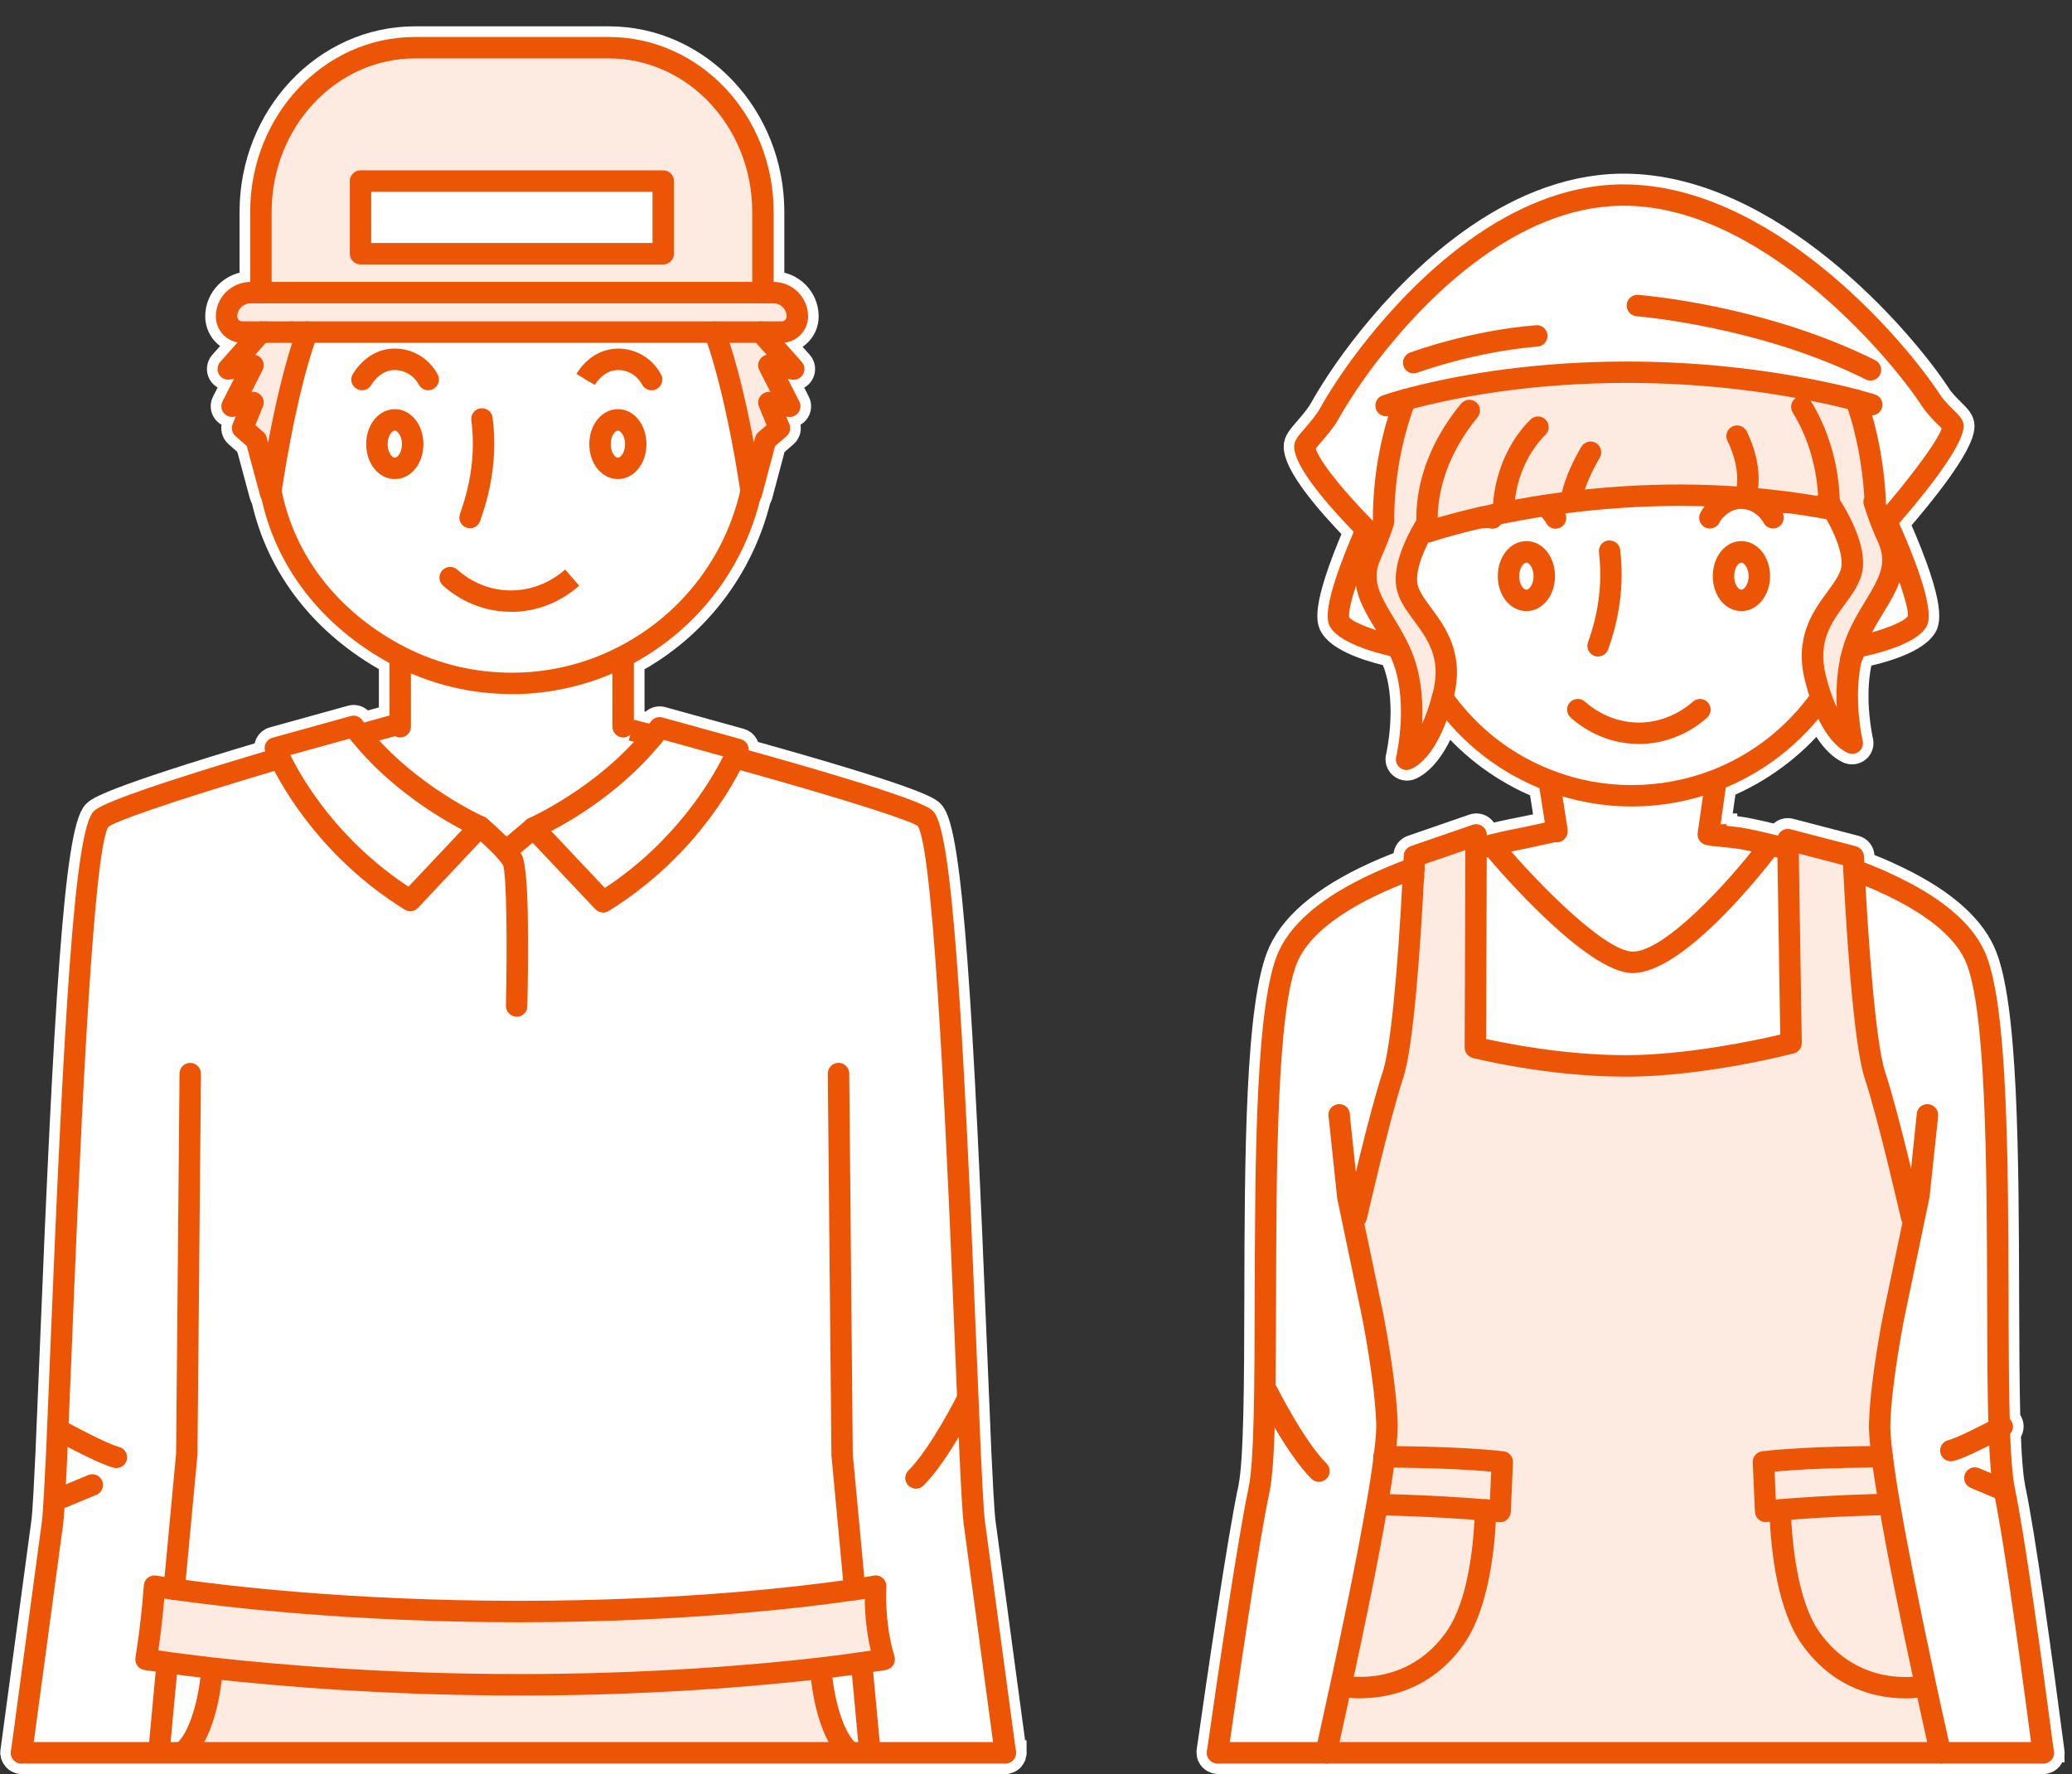 <?xml version="1.0" encoding="UTF-8"?>
<svg id="_レイヤー_1" xmlns="http://www.w3.org/2000/svg" version="1.1" viewBox="0 0 292 250">
  <rect x="0" y="0" width="292" height="250" fill="#333333" stroke="none"/>
  <!-- Generator: Adobe Illustrator 29.4.0, SVG Export Plug-In . SVG Version: 2.1.0 Build 152)  -->
  <defs>
    <style>
      .st0, .st1 {
        fill: #fff;
      }

      .st1 {
        stroke: #fff;
        stroke-miterlimit: 10;
        stroke-width: 3px;
      }

      .st2 {
        fill: #eb5505;
      }

      .st3 {
        fill: #fdeae0;
      }
    </style>
  </defs>
  <g>
    <path class="st1" d="M289.44,246.84v-.07c-1.75-13.35-4.12-30.62-5.5-37.09-.21-1.03-.5-3.21-.65-7.69.41-.45.52-1.11.23-1.69-.08-.15-.18-.27-.3-.38-.13-4.81-.15-10.77-.17-17.07-.05-19.58-.11-41.78-3.4-48.86-1.9-4.11-6.36-7.79-13.26-10.93-.06-.04-.13-.08-.21-.11-1.1-.5-2.25-.97-3.46-1.44l-.05-.91c-.04-.65-.49-1.21-1.13-1.38l-9.21-2.4c-.45-.12-.94-.02-1.31.27-.21.17-.36.39-.45.64-.29-.07-.6-.15-.87-.22-1.3-.32-2.46-.57-3.44-.77-.81-.16-1.96-.3-2.93-.4v-.23s-.41,0-.87.01l.74-5.2c5.06-2.13,9.53-5.42,13.05-9.67,1.87,3.87,3.88,4.73,4.27,4.87.16.06.32.08.49.08.37,0,.73-.14,1.02-.39.41-.37.58-.93.45-1.47-.01-.05-1.31-5.57-.23-10.87l.44-1h.03c1.63-.34,7.09-1.65,8.65-3.99.42-.63,1.65-2.55-3.73-14.73,3.17-3.65,9.12-10.88,9.12-13.73,0-.84-.55-1.39-1.47-2.31-.62-.61-1.39-1.38-1.87-2.14-5.44-8.28-23.97-29.6-44.59-29.6h-.44c-15.91.24-28.96,13.49-35.31,21.37-3.67,4.51-5.98,8.33-7.03,10.2-.53.94-1.4,1.95-2.1,2.76-.99,1.15-1.54,1.78-1.54,2.6,0,2.73,4.41,7.9,8.4,12.03-4.76,11.16-3.69,12.83-3.21,13.55,1.47,2.22,6.41,3.51,8.32,3.93.23.5.47.99.64,1.51,1.89,5.7.25,12.63.24,12.7-.13.53.04,1.1.45,1.47.28.26.65.4,1.02.4.16,0,.32-.03.48-.08.55-.19,3.11-1.34,5.17-6.92,3.53,4.19,7.99,7.44,13.06,9.52l.77,4.88c-.93.21-2.15.48-2.82.61-1.16.22-2.79.55-4.71,1.01-.21.05-.44.11-.65.16v-.05c0-.49-.24-.95-.63-1.23s-.9-.36-1.37-.2l-8.69,3c-.59.2-.99.75-1.02,1.38,0,0,0,.26-.03.69-.92.35-1.84.7-2.75,1.09-7.79,3.31-12.77,7.23-14.81,11.63-3.31,7.11-3.37,29.42-3.41,49.11-.03,11.7-.06,22.76-.87,26.57-1.5,7.05-4.32,26.25-5.86,37.07,0,.06,0,.12,0,.18v.03s0,.04,0,.06c0,.17.04.34.1.49,0,.03.03.06.04.09.07.14.15.27.26.38.03.04.07.07.11.1.1.09.21.16.33.22.07.04.15.06.22.08s.13.06.2.07c.07,0,.14.02.21.02h116.55c.06,0,.11-.04.17-.06.12-.03.23-.06.34-.11.06-.03.1-.07.16-.11.11-.08.21-.16.29-.26.04-.04.06-.09.09-.14.07-.11.14-.23.18-.36.02-.06.03-.12.04-.19.02-.09.05-.18.05-.27,0-.05-.02-.08-.03-.13l-.02.02Z"/>
    <path class="st1" d="M143.16,246.76l-2.13-15.8c-1.02-7.52-1.91-14.1-2.24-16.62-.17-1.37-.41-6.08-.57-9.5-.17-3.8-.36-8.47-.57-13.66-1.98-48.91-3.48-74.23-6.15-76.87-.52-.51-1.9-1.86-26.01-8.59.02-.28,0-.56-.13-.81-.19-.38-.53-.66-.94-.77l-11.05-3.06c-.6-.17-1.24.05-1.61.55-.08.11-.17.21-.25.32-.77-.2-1.5-.39-2.14-.55l-.04.13v-8.11c8.94-4.84,15.36-13.21,17.79-23.05.11-.14.19-.3.24-.48l1.87-7.03,1.61-1.4c.49-.43.65-1.12.4-1.71l-.44-1.06.23.04c.56.1,1.14-.13,1.48-.59.34-.46.39-1.07.13-1.58l-1.61-3.16.61.09c.64.08,1.25-.22,1.55-.78.3-.56.22-1.25-.2-1.72l-2.44-2.73c1.86-.2,3.32-1.76,3.32-3.68,0-2.67-2.17-4.83-4.84-4.85v-9.88c0-13.59-10.42-24.64-23.23-24.64h-27.33c-12.8,0-23.21,11.05-23.21,24.64v9.88c-2.67.03-4.84,2.19-4.84,4.85,0,1.83,1.33,3.35,3.07,3.65l-2.45,2.76c-.42.47-.5,1.16-.2,1.72s.93.87,1.55.77l.58-.09-1.61,3.16c-.26.51-.21,1.12.13,1.58.34.46.92.69,1.48.59l.25-.04-.43,1.07c-.24.6-.08,1.28.4,1.7l1.59,1.4,1.89,7.03c.05.19.14.35.25.5,2.15,9.68,8.49,17.82,17.97,23.02v7.42l-.31.08c-.96.26-2.07.57-3.24.9-.1-.13-.2-.25-.3-.38-.37-.49-1.01-.7-1.6-.54l-11.03,3.06c-.41.11-.76.4-.95.79-.17.35-.18.75-.06,1.12-22.33,6.65-23.72,8.01-24.19,8.46-2.67,2.64-4.17,27.96-6.15,76.87-.21,5.2-.4,9.87-.57,13.66-.16,3.41-.39,8.1-.57,9.5-.33,2.52-1.22,9.11-2.24,16.62l-2.13,15.8v.1s-.02.06-.02.1c0,.07.03.13.04.2,0,.1.03.2.06.29s.08.17.13.25.1.17.16.24.14.13.21.19c.08.06.15.12.24.16.09.05.19.07.28.1.06.02.12.06.19.06s.14,0,.2,0h138.64c.07,0,.13,0,.2,0,.07,0,.12-.05.19-.06.1-.03.19-.05.28-.1.09-.04.16-.1.24-.16s.15-.12.21-.19c.06-.07.11-.15.16-.24.05-.08.09-.16.13-.25.03-.1.05-.19.06-.29,0-.07.04-.13.04-.2,0-.04-.02-.07-.02-.1s0-.07,0-.1h0Z"/>
  </g>
  <g>
    <g>
      <g>
        <path class="st0" d="M269.79,171.55l-.41-.08s-3.23-14.21-5.17-20.02c-1.61-4.84-2.65-22.96-2.94-28.88,1.45.54,2.88,1.12,4.3,1.76v.02c5.67,2.56,10.72,5.96,12.72,10.28,4.3,9.25,2.85,47.79,3.47,66.59.12,3.95.35,7.03.72,8.77,1.39,6.52,3.77,23.95,5.48,36.97h-14.48c-.6-2.73-1.34-5.98-2.09-9.49-1.78-8.27-3.79-17.94-5.09-25.51-.45-2.52-.79-4.8-1.03-6.72-.27-2.11-.41-3.79-.35-4.84.19-6.02,2.01-15.12,2.01-15.12l2.86-13.74h0Z"/>
        <path class="st0" d="M199.22,51.1l-4.99-2.81c7.78-9.64,20.09-20.6,34.17-20.81,19.65-.29,38.19,20.46,43.75,28.92,1.06,1.66,3.1,3.16,3.1,3.62,0,2.56-7.8,11.67-9.37,13.45v.02c-.15.19-.25.29-.25.29l-.39.15c-.48-1.22-.85-2.3-1.14-3.23.06,0,.12,0,.15.02,0,0-.14-7.28-2.71-14.36-1.65-.45-4.16-1.05-7.39-1.65-6.12-1.14-14.75-2.28-24.87-2.28-12.91,0-22.94,1.84-28.65,3.21l-1.39-4.55h-.02Z"/>
        <path class="st3" d="M208.02,119.63l-.1,27.95s10.22,2.59,21.2,2.59,23.29-3.23,23.29-3.23l-.43-27.29-.02-1.36,9.21,2.4s.04.7.1,1.88c.29,5.92,1.34,24.04,2.94,28.88,1.94,5.81,5.17,20.02,5.17,20.02l.41.08-2.86,13.74s-1.82,9.1-2.01,15.12c-.06,1.05.08,2.73.35,4.84h-.02s-10.47,0-16.73.74l.31,6.97s.7-.1,2.03-.21v.02c.17,4.97.97,13.38,4.36,18.12,6.21,8.69,15.76,6.7,15.76,6.7l.41-.1c.75,3.5,1.49,6.76,2.09,9.49h-86.59c.6-2.73,1.32-5.96,2.07-9.45l.29.06s9.54,1.99,15.76-6.7c3.39-4.74,4.2-13.14,4.36-18.12v-.02c1.36.12,2.05.21,2.05.21l.31-6.97c-5.9-.7-15.56-.74-16.63-.74.27-2.11.41-3.79.35-4.84-.19-6.02-2.01-15.12-2.01-15.12l-2.86-13.71.58-.12s3.23-14.21,5.17-20.02c1.53-4.57,2.52-21.06,2.86-27.86.02,0,.02-.02.02-.02.02-.46.04-.89.06-1.26.06-1.06.08-1.68.08-1.68l8.69-3v1.99l-.02.02Z"/>
        <path class="st3" d="M271.38,237.48l-.41.1s-9.54,1.99-15.76-6.7c-3.39-4.74-4.18-13.14-4.36-18.12v-.02c2.63-.23,7.78-.6,15.23-.77h.19c1.3,7.57,3.31,17.25,5.09,25.51h.02Z"/>
        <path class="st0" d="M261.8,90.73l-1.01,2.3c.12-.62.29-1.24.48-1.86,2.03-6.19,7.38-9.6,4.76-15.35-.29-.66-.56-1.28-.81-1.88l.39-.15s.1-.1.25-.29c.81,1.8,5.46,12.31,4.24,14.15-1.34,2.01-7.7,3.35-7.7,3.35,0,0-.6-.27-.6-.27Z"/>
        <path class="st3" d="M266.04,75.82c2.61,5.75-2.73,9.16-4.76,15.35-.19.62-.37,1.24-.48,1.86-1.22,5.71.21,11.67.21,11.67,0,0-1.76-.6-3.48-4.26v-.02c-.31-.62-.6-1.34-.89-2.13v-.02c-.27-.79-.54-1.68-.79-2.69-2.03-8.05,3.91-11.05,5.03-14.98.87-3.08-1.9-7.86-3.12-9.78,0-2.17-.45-8.01-3.83-13.49l.21-2.61c3.23.6,5.75,1.2,7.39,1.65,2.57,7.08,2.71,14.36,2.71,14.36-.04-.02-.1-.02-.15-.02.29.93.66,2.01,1.14,3.23.25.6.52,1.22.81,1.88h0Z"/>
        <path class="st3" d="M266.29,211.97h-.19c-7.45.17-12.6.54-15.23.77-1.34.12-2.03.21-2.03.21l-.31-6.97c6.25-.74,16.73-.74,16.73-.74h.02c.23,1.92.58,4.2,1.03,6.72h-.02Z"/>
        <path class="st0" d="M210.37,72.86c.04-.08.1-.19.19-.33,2.09-.45,4.49-.89,7.14-1.3,9-1.36,20.98-2.19,34.07-.46,1.96.25,3.95.56,5.94.93.02,0,.04-.31.04-.87,1.22,1.92,3.99,6.7,3.12,9.78-1.12,3.93-7.07,6.93-5.03,14.98.25,1.01.52,1.9.79,2.69v.02c-3.72,5.25-8.92,9.35-15,11.67-3.62,1.37-7.55,2.15-11.67,2.15s-7.92-.74-11.48-2.09c-6.16-2.3-11.44-6.43-15.18-11.73.04-.14.08-.27.12-.43,2.01-8.05-3.93-11.03-5.05-14.96-.77-2.81,1.41-7.01,2.75-9.19.04.79.14,1.22.14,1.22,0,0,2.69-.91,7.36-1.99h.04l1.72-.08h-.01ZM247.94,81.18c0-1.9-1.14-3.43-2.54-3.43s-2.52,1.53-2.52,3.43,1.12,3.41,2.52,3.41,2.54-1.53,2.54-3.41ZM217.63,81.18c0-1.9-1.12-3.43-2.52-3.43s-2.52,1.53-2.52,3.43,1.12,3.41,2.52,3.41,2.52-1.53,2.52-3.41Z"/>
        <path class="st3" d="M211.92,71.18c-.02.19-.02.29-.02.29l.19-.43c-.06.04-.12.1-.17.14ZM257.75,70.83c0,.56-.02.87-.04.87-1.99-.37-3.99-.68-5.94-.93-13.09-1.72-25.07-.89-34.07.46-2.65.41-5.05.85-7.14,1.3-.68.14-1.32.27-1.92.41h-.04c-4.67,1.08-7.36,1.99-7.36,1.99,0,0-.1-.43-.14-1.22-1.34,2.19-3.52,6.39-2.75,9.19,1.12,3.93,7.07,6.91,5.05,14.96-.04.15-.08.29-.12.43-2.03,7.67-5.07,8.69-5.07,8.69,0,0,1.78-7.34-.27-13.53-.31-.93-.68-1.78-1.1-2.59-2.34-4.65-5.88-7.86-3.64-12.76.41-.89.74-1.7,1.03-2.48.31-.77.54-1.47.75-2.13-.04-2.48.15-9.7,3.06-17.17v-.02c.72-.19,1.57-.43,2.56-.66,5.71-1.37,15.74-3.21,28.65-3.21,10.12,0,18.76,1.14,24.87,2.28l-.21,2.61c3.39,5.48,3.83,11.32,3.83,13.49v.02Z"/>
        <path class="st0" d="M251.99,119.65l.43,27.29s-12.33,3.23-23.29,3.23-21.2-2.59-21.2-2.59l.1-27.95c.89-.23,1.72-.45,2.52-.64l.15.66s13.41,15.95,19.42,15.95c6.83,0,19.16-16.28,19.16-16.28l.08-.33c.83.19,1.7.43,2.61.66h.02,0Z"/>
        <path class="st0" d="M219.43,117.07l-1.06-6.74.12-.31c3.56,1.36,7.43,2.09,11.48,2.09s8.05-.77,11.67-2.15l.14.37-1.03,7.24.64.1h.02c.45.08,3.14.27,4.57.56.97.19,2.11.45,3.39.75l-.08.33s-12.33,16.28-19.16,16.28c-6,0-19.42-15.95-19.42-15.95l-.15-.66c1.88-.45,3.48-.77,4.63-.99,1.22-.25,4.14-.91,4.14-.91l.12-.02h-.02Z"/>
        <path class="st0" d="M245.4,77.76c1.39,0,2.54,1.53,2.54,3.43s-1.14,3.41-2.54,3.41-2.52-1.53-2.52-3.41,1.12-3.43,2.52-3.43Z"/>
        <path class="st0" d="M215.11,77.76c1.39,0,2.52,1.53,2.52,3.43s-1.12,3.41-2.52,3.41-2.52-1.53-2.52-3.41,1.12-3.43,2.52-3.43Z"/>
        <path class="st3" d="M211.72,205.98l-.31,6.97s-.7-.1-2.05-.21c-2.63-.23-7.78-.6-15.22-.77h-.08c.45-2.52.79-4.8,1.03-6.72,1.06,0,10.72.04,16.63.74h0Z"/>
        <path class="st3" d="M209.36,212.74v.02c-.15,4.97-.97,13.38-4.36,18.12-6.21,8.69-15.76,6.7-15.76,6.7l-.29-.06c1.8-8.29,3.81-17.98,5.11-25.55h.08c7.43.17,12.58.54,15.22.77h0Z"/>
        <path class="st0" d="M192.56,74.6c-2.44-2.48-8.67-9.1-8.67-11.69,0-.56,2.3-2.59,3.45-4.63,1.49-2.65,3.83-6.23,6.89-9.99l4.99,2.81,1.39,4.55c-.99.23-1.84.46-2.56.66v.02c-2.9,7.47-3.1,14.69-3.06,17.17-.21.66-.45,1.36-.75,2.13l-.72-.06-.97-.97h0Z"/>
        <path class="st0" d="M195.09,205.25c-.23,1.92-.58,4.2-1.03,6.72-1.3,7.57-3.31,17.27-5.11,25.55-.75,3.48-1.47,6.72-2.07,9.45h-15.31c1.86-13.03,4.45-30.45,5.85-36.97,2.17-10.12-1.03-64.17,4.18-75.36,2.15-4.65,7.84-8.25,14.03-10.88,1.2-.52,2.4-.99,3.62-1.43-.02.37-.04.79-.06,1.26,0,0,0,.02-.02.02-.35,6.79-1.34,23.29-2.86,27.86-1.94,5.81-5.17,20.02-5.17,20.02l-.58.12,2.86,13.71s1.82,9.1,2.01,15.12c.06,1.05-.08,2.73-.35,4.84v-.03Z"/>
        <path class="st0" d="M196.85,90.86l-.33.15s-6.37-1.36-7.7-3.37c-1.06-1.61,2.3-9.76,3.74-13.05l.97.97.72.06c-.29.77-.62,1.59-1.03,2.48-2.25,4.9,1.3,8.11,3.64,12.76h-.01Z"/>
      </g>
      <g>
        <path class="st2" d="M186.89,248.47c-.11,0-.22,0-.33-.04-.81-.18-1.33-.98-1.15-1.8l.27-1.21c.54-2.46,1.16-5.25,1.8-8.23,1.57-7.23,3.73-17.52,5.1-25.49.43-2.44.78-4.74,1.02-6.64.34-2.66.37-3.95.34-4.57-.19-5.86-1.97-14.82-1.99-14.9l-3.5-16.73-1.23-11.68c-.06-.83.57-1.55,1.4-1.61.89-.05,1.55.57,1.61,1.4l.04.56,1.16,10.86,3.48,16.6c.08.39,1.85,9.3,2.05,15.38.06,1.07-.06,2.74-.36,5.08-.24,1.98-.59,4.26-1.04,6.79-1.37,8.01-3.54,18.35-5.12,25.61-.64,2.98-1.26,5.78-1.8,8.24l-.27,1.21c-.16.71-.78,1.18-1.47,1.18h-.01Z"/>
        <path class="st2" d="M273.47,248.47c-.69,0-1.32-.48-1.47-1.18l-.62-2.78c-.46-2.06-.96-4.33-1.48-6.71-2.37-10.99-4.04-19.36-5.1-25.58-.45-2.57-.8-4.85-1.04-6.79-.3-2.34-.42-4.01-.36-5.1.19-6.04,1.96-14.95,2.04-15.33l3.51-16.76,1.17-11.27c.06-.83.72-1.45,1.61-1.4.83.06,1.46.78,1.4,1.61l-.04.56-1.17,10.97-3.53,16.89c-.02.08-1.8,9.04-1.98,14.86-.05.93.06,2.46.34,4.6.23,1.9.57,4.13,1.01,6.65,1.06,6.18,2.72,14.51,5.08,25.46.51,2.38,1.01,4.63,1.47,6.69l.62,2.79c.18.81-.34,1.62-1.15,1.8-.11.02-.22.04-.33.04l.02-.02Z"/>
        <path class="st2" d="M171.58,248.47c-.07,0-.14,0-.21-.02-.83-.12-1.4-.88-1.28-1.71,1.54-10.82,4.36-30.03,5.86-37.07.82-3.81.84-14.87.87-26.57.05-19.69.11-42,3.41-49.11,2.04-4.4,7.02-8.32,14.81-11.63,1.22-.53,2.44-1.01,3.69-1.46.78-.29,1.65.12,1.94.9.29.78-.12,1.65-.9,1.94-1.19.44-2.37.89-3.54,1.4-6.99,2.97-11.58,6.47-13.27,10.13-3.03,6.51-3.09,29.43-3.13,47.85-.03,12.38-.06,23.07-.94,27.19-1.49,6.96-4.29,26.09-5.83,36.87-.11.75-.75,1.3-1.49,1.3h.01Z"/>
        <path class="st2" d="M208.02,121.14c-.83,0-1.52-.68-1.52-1.51,0-.74.53-1.36,1.24-1.49.86-.22,1.67-.43,2.44-.62,1.91-.46,3.54-.79,4.71-1.01,1.18-.24,4.09-.9,4.09-.9l.66,2.94s-2.94.66-4.17.92c-1.15.22-2.73.54-4.58.98-.78.19-1.6.4-2.48.63-.13.03-.25.05-.38.05h-.01Z"/>
        <path class="st2" d="M287.95,248.47c-.75,0-1.39-.55-1.5-1.31-2.49-19.06-4.38-31.81-5.46-36.85-.37-1.76-.62-4.8-.75-9.04-.17-5.04-.18-11.53-.2-18.4-.05-18.32-.11-41.12-3.12-47.6-1.58-3.42-5.72-6.72-11.97-9.54-.07-.03-.14-.07-.2-.11-1.26-.56-2.57-1.1-4-1.63-.78-.29-1.18-1.16-.89-1.94.29-.78,1.16-1.18,1.94-.89,1.57.59,3.01,1.17,4.39,1.8.07.03.14.07.21.11,6.9,3.14,11.36,6.82,13.26,10.93,3.29,7.08,3.35,29.28,3.4,48.86.02,6.85.04,13.31.2,18.31.15,5.06.46,7.42.68,8.51,1.38,6.47,3.75,23.74,5.5,37.09.11.83-.48,1.59-1.3,1.69-.07,0-.13,0-.2,0h.01Z"/>
        <path class="st2" d="M251.97,121.16c-.12,0-.25-.02-.38-.05l-.75-.19c-.63-.16-1.24-.32-1.83-.46-1.27-.31-2.39-.56-3.34-.74-.91-.18-2.42-.33-3.42-.43-.49-.05-.87-.09-1.05-.11-.74-.1-1.32-.73-1.32-1.5,0-.83.67-1.51,1.5-1.51h.02c.09,0,.17,0,.26.02.13.02.46.05.89.09,1.06.1,2.67.26,3.73.48.98.2,2.14.45,3.44.77.6.14,1.23.3,1.89.47l.74.19c.81.21,1.29,1.03,1.09,1.84-.17.68-.79,1.14-1.46,1.14h0Z"/>
        <path class="st2" d="M241.41,119.18c-.78,0-1.45-.6-1.51-1.39-.06-.83.54-1.55,1.37-1.62.25-.02,2.06-.05,2.06-.05l.04,3.02s-1.57.02-1.85.04h-.11Z"/>
        <path class="st2" d="M287.97,248.47h-116.38c-.83,0-1.51-.68-1.51-1.51s.68-1.51,1.51-1.51h116.36c.83,0,1.52.68,1.52,1.51s-.67,1.51-1.5,1.51Z"/>
        <path class="st2" d="M219.4,118.68c-.68,0-1.28-.42-1.42-1.12,0-.02-.05-.24-.05-.26l-1.06-6.74c-.13-.82.43-1.6,1.26-1.73.83-.12,1.6.43,1.73,1.26l1.06,6.74c.13.81-.4,1.67-1.2,1.82-.1.02-.21.03-.31.03h0Z"/>
        <path class="st2" d="M240.74,119.09c-.07,0-.14,0-.21-.02-.83-.12-1.4-.88-1.28-1.71l1.03-7.24c.12-.83.87-1.42,1.71-1.28.83.12,1.4.88,1.28,1.71l-1.03,7.24c-.11.75-.75,1.3-1.49,1.3h0Z"/>
        <path class="st2" d="M269.39,172.98c-.69,0-1.31-.47-1.47-1.17-.03-.14-3.24-14.2-5.13-19.87-1.72-5.18-2.74-23.73-3.02-29.28l-.04-.77-6.23-1.62.42,26.67c0,.7-.45,1.31-1.13,1.48-.51.13-12.65,3.28-23.67,3.28s-21.14-2.53-21.57-2.64c-.67-.17-1.14-.77-1.14-1.47l.1-27.82-5.72,1.97c0,.2-.02.42-.03.67l-.06,1.24c-.04.83-.73,1.53-1.57,1.44-.83-.04-1.48-.74-1.44-1.57l.06-1.28c.06-1.04.07-1.64.07-1.65.02-.63.42-1.17,1.02-1.38l8.69-3c.47-.16.97-.08,1.37.2s.63.74.63,1.23l-.09,28.75c2.94.65,11.13,2.28,19.68,2.28s18.48-2.12,21.76-2.9l-.43-27.45c0-.47.21-.92.58-1.21s.86-.39,1.31-.27l9.21,2.4c.63.17,1.09.72,1.13,1.38l.1,1.89c.53,10.74,1.6,24.64,2.87,28.48,1.94,5.81,5.07,19.57,5.21,20.16.18.81-.32,1.62-1.14,1.81-.11.03-.22.04-.34.04v-.02Z"/>
        <path class="st2" d="M191.15,172.98c-.11,0-.22,0-.34-.04-.81-.18-1.32-.99-1.14-1.81.13-.58,3.27-14.35,5.21-20.16,1.02-3.06,2.07-13.32,2.79-27.46.04-.83.83-1.49,1.58-1.43.83.04,1.47.75,1.43,1.58-.44,8.59-1.41,23.68-2.94,28.26-1.89,5.67-5.09,19.73-5.13,19.87-.16.7-.78,1.17-1.47,1.17v.02Z"/>
        <path class="st2" d="M230.11,137.11c-6.52,0-19.15-14.8-20.57-16.49-.54-.64-.45-1.59.18-2.13.64-.53,1.59-.46,2.13.18,5.01,5.96,14.4,15.41,18.26,15.41,4.43,0,13.37-9.62,17.96-15.68.5-.66,1.44-.8,2.11-.29.66.5.79,1.45.29,2.11-1.31,1.73-13,16.88-20.37,16.88h0Z"/>
        <path class="st2" d="M199.18,125.11c-.83,0-1.51-.68-1.51-1.51,0-.42.17-.8.45-1.08.27-.28.65-.45,1.08-.45h0c.83,0,1.51.68,1.51,1.51s-.7,1.53-1.53,1.53Z"/>
        <path class="st2" d="M185.88,208.79c-.39,0-.77-.15-1.07-.44-3.52-3.52-7.38-11.2-7.54-11.52-.37-.75-.07-1.65.67-2.03.75-.37,1.65-.07,2.03.67.04.08,3.8,7.57,6.98,10.74.59.59.59,1.54,0,2.13-.29.29-.68.44-1.07.44h0Z"/>
        <path class="st2" d="M274.92,205.89c-.67,0-1.29-.46-1.46-1.14-.2-.81.29-1.63,1.09-1.83.95-.24,3.37-1.37,6.49-3.02.28-.16.45-.25.45-.25.74-.38,1.65-.08,2.03.67.38.74.08,1.65-.66,2.03l-.37.2c-2.45,1.3-5.66,2.92-7.2,3.3-.12.03-.25.05-.37.05h0Z"/>
        <path class="st2" d="M282.49,211.5c-.2,0-.42-.04-.6-.12l-4.16-1.74c-.77-.32-1.13-1.2-.81-1.97s1.2-1.13,1.97-.81l4.11,1.72c.57.21.98.77.98,1.41,0,.83-.67,1.51-1.5,1.51h.01Z"/>
        <path class="st2" d="M260.79,94.54c-.2,0-.41-.04-.6-.13-.76-.33-1.11-1.22-.78-1.99l1.12-2.55c.35-.75,1.25-1.08,2-.73.76.35,1.08,1.25.73,2l-1.09,2.49c-.25.57-.8.91-1.38.91Z"/>
        <path class="st2" d="M257.51,101.96c-.39,0-.77-.15-1.06-.44-.59-.59-.6-1.53,0-2.12l.02-.02c.59-.59,1.54-.59,2.13,0s.59,1.54,0,2.13c-.3.3-.69.45-1.08.45h-.01Z"/>
        <path class="st2" d="M225.21,92.51c-.17,0-.34-.03-.5-.09-.78-.28-1.2-1.14-.92-1.93.38-1.06.85-2.49,1.18-4.16.58-2.79.7-5.65.37-8.51-.1-.83.5-1.58,1.32-1.67.81-.08,1.58.5,1.67,1.32.37,3.18.23,6.37-.41,9.46-.37,1.85-.88,3.42-1.29,4.57-.22.62-.8,1-1.42,1h0Z"/>
        <path class="st2" d="M215.11,86.1c-2.26,0-4.03-2.16-4.03-4.92s1.77-4.94,4.03-4.94,4.03,2.17,4.03,4.94-1.77,4.92-4.03,4.92ZM215.11,79.27c-.4,0-1.01.76-1.01,1.92s.61,1.9,1.01,1.9,1.01-.76,1.01-1.9-.6-1.92-1.01-1.92Z"/>
        <path class="st2" d="M245.4,86.1c-2.26,0-4.02-2.16-4.02-4.92s1.77-4.94,4.02-4.94,4.05,2.17,4.05,4.94-1.82,4.92-4.05,4.92ZM245.4,79.27c-.4,0-1.01.76-1.01,1.92s.61,1.9,1.01,1.9,1.03-.76,1.03-1.9-.62-1.92-1.03-1.92Z"/>
        <path class="st2" d="M230.91,104.82c-4.72-.02-8.01-2.33-9.56-3.71-.62-.55-.68-1.51-.12-2.13.56-.62,1.51-.68,2.13-.12,1.23,1.09,3.84,2.93,7.56,2.95,4.11,0,6.88-2.24,7.63-2.93.62-.56,1.57-.52,2.13.09.56.61.52,1.57-.09,2.13-1.22,1.12-4.62,3.73-9.67,3.73h-.01Z"/>
        <path class="st2" d="M229.96,113.63c-4.16,0-8.2-.74-12.02-2.19-6.42-2.4-11.91-6.65-15.87-12.27-.48-.68-.32-1.62.37-2.1.68-.48,1.62-.32,2.1.37,3.61,5.13,8.62,9,14.47,11.19,6.98,2.66,14.94,2.66,22.09-.06,5.75-2.2,10.7-6.05,14.31-11.14.48-.68,1.42-.84,2.1-.36.68.48.84,1.42.36,2.1-3.95,5.57-9.38,9.8-15.7,12.21-3.93,1.49-8.04,2.25-12.21,2.25h0Z"/>
        <path class="st2" d="M219.22,74.49c-.53,0-1.05-.28-1.32-.78-.29-.51-.64-.93-1.1-1.27-.67-.5-.8-1.44-.3-2.11.5-.66,1.44-.8,2.11-.3.79.59,1.43,1.33,1.93,2.22.4.73.14,1.65-.59,2.05-.23.13-.48.19-.73.19h0Z"/>
        <path class="st2" d="M211.92,72.69c-.49,0-.97-.24-1.26-.67-.45-.68-.28-1.6.38-2.07.05-.04.17-.13.19-.15.69-.47,1.63-.3,2.1.39s.3,1.62-.39,2.1l-.19.15c-.26.17-.55.25-.84.25h0Z"/>
        <path class="st2" d="M210.31,74.49c-.83,0-1.51-.68-1.51-1.51,0-.28.14-.68.29-.92,0,0,.09-.18.24-.39.05-.07.11-.14.17-.2.27-.28.65-.45,1.07-.45h0c.83,0,1.51.68,1.51,1.51,0,.34-.12.66-.31.91-.02.04-.06.1-.09.16-.23.53-.76.9-1.38.9h0Z"/>
        <path class="st2" d="M240.97,74.47c-.14,0-.28-.02-.42-.06-.8-.23-1.26-1.07-1.03-1.87.23-.79,2.12-3.64,5.55-3.84,1.28-.07,2.61.28,3.73.98,1.02.64,1.85,1.52,2.4,2.56.39.73.12,1.65-.62,2.04-.73.4-1.65.12-2.04-.62-.31-.57-.77-1.06-1.35-1.42-.6-.38-1.29-.57-1.96-.53-1.82.1-2.78,1.66-2.88,1.85-.24.55-.79.9-1.38.9h0Z"/>
        <path class="st2" d="M198.23,108.5c-.37,0-.74-.14-1.02-.4-.41-.37-.58-.93-.45-1.47.02-.07,1.65-7.01-.24-12.7-.28-.82-.61-1.6-1.01-2.37-.53-1.05-1.12-2.03-1.7-2.97-1.98-3.26-4.03-6.63-1.97-11.11.39-.85.71-1.63.98-2.38.27-.67.47-1.27.66-1.83-.02-2.95.27-10.04,3.16-17.49.3-.78,1.18-1.16,1.95-.86.78.3,1.16,1.18.86,1.95-2.86,7.37-2.99,14.57-2.96,16.6,0,.17-.02.33-.07.49-.22.69-.47,1.42-.79,2.23-.29.77-.63,1.62-1.05,2.54-1.33,2.89-.23,4.93,1.81,8.29.61,1,1.23,2.02,1.8,3.16.47.89.86,1.82,1.19,2.8,1.02,3.06,1.16,6.34,1.03,9,.49-1.04.98-2.37,1.43-4.07l.11-.41c1.2-4.78-.76-7.44-2.66-10.01-1-1.36-1.95-2.65-2.38-4.17-.89-3.21,1.09-7.42,2.91-10.4.12-.17.16-.26.21-.34l2.63,1.48c-.11.2-.21.36-.33.52-2.01,3.29-2.97,6.29-2.52,7.92.28.99,1.04,2.01,1.91,3.19,1.98,2.69,4.69,6.38,3.15,12.54l-.13.48c-2.12,8.01-5.4,9.49-6.04,9.7-.16.05-.32.08-.48.08h.01Z"/>
        <path class="st2" d="M261.01,106.21c-.16,0-.33-.03-.49-.08-.39-.14-2.46-1.01-4.36-5.05-.02-.04-.04-.08-.05-.12-.28-.58-.57-1.27-.89-2.15-.02-.05-.04-.11-.05-.16-.27-.8-.54-1.7-.79-2.7-1.56-6.16,1.16-9.86,3.14-12.56.87-1.18,1.62-2.21,1.91-3.2.47-1.68-.65-4.96-2.94-8.55-.08-.11-.18-.26-.25-.39-.43-.72-.2-1.64.52-2.07s1.64-.2,2.07.52c.04.07.1.15.17.25,2.07,3.24,4.28,7.73,3.34,11.06-.44,1.52-1.38,2.81-2.38,4.17-1.89,2.58-3.85,5.25-2.64,10.04.24.96.5,1.82.76,2.57,0,.03.02.06.03.1.24.66.48,1.26.74,1.78-.1-2.07-.03-4.52.49-6.95.12-.64.31-1.32.52-1.99.77-2.34,1.95-4.29,3-6.01,2.04-3.35,3.14-5.39,1.83-8.27-.3-.68-.58-1.31-.83-1.92-.51-1.29-.89-2.41-1.19-3.36-.11-.35-.09-.73.06-1.06-.1-1.91-.57-7.67-2.59-13.22-.28-.78.12-1.65.9-1.93s1.65.12,1.93.9c2.63,7.24,2.79,14.54,2.8,14.85,0,.07,0,.15-.01.22.24.74.53,1.57.89,2.47.24.56.5,1.17.79,1.83,2.03,4.46-.02,7.82-2,11.07-1.01,1.66-2.05,3.37-2.71,5.36-.17.54-.33,1.1-.43,1.66-1.14,5.35.18,10.99.2,11.04.13.54-.05,1.1-.45,1.47-.28.26-.65.39-1.02.39h-.02Z"/>
        <path class="st2" d="M248.08,72.47l-.12-1.51.04-1.51,3.7-.19c.86-.04,1.54.6,1.59,1.43.04.83-.6,1.54-1.43,1.59l-3.77.19h0Z"/>
        <path class="st2" d="M208.64,74.45c-.8,0-1.47-.63-1.5-1.44-.04-.83.61-1.54,1.44-1.58l1.72-.08c.84-.07,1.54.61,1.58,1.44s-.61,1.54-1.44,1.58l-1.72.08h-.08Z"/>
        <path class="st2" d="M201.25,76.44c-.26,0-.51-.06-.73-.19-.37-.21-.64-.56-.73-.98-.02-.09-.13-.6-.17-1.49-.15-3.28.47-9.83,6.28-16.9.53-.64,1.48-.74,2.12-.21.64.53.74,1.48.21,2.12-4.88,5.94-5.6,11.47-5.62,14.14,1.28-.37,3.19-.89,5.66-1.47.06-.01.11-.02.17-.03.58-.13,1.19-.26,1.83-.39,2.27-.48,4.7-.93,7.21-1.31,11.78-1.78,23.39-1.94,34.49-.47,1.41.18,2.84.39,4.25.63-.11-2.3-.71-7.13-3.58-11.77-.44-.71-.22-1.64.49-2.08s1.64-.22,2.08.49c3.76,6.09,4.06,12.48,4.06,14.29,0,.83,0,2.38-1.55,2.38-.09,0-.18,0-.27-.03-1.94-.36-3.91-.67-5.86-.92-10.83-1.43-22.15-1.27-33.65.46-2.45.38-4.82.81-7.05,1.28-.68.14-1.31.27-1.9.4-.05.01-.1.02-.15.03-4.45,1.04-7.07,1.92-7.09,1.93-.16.05-.32.08-.48.08h-.02Z"/>
        <path class="st2" d="M211.9,72.96h0c-.82,0-1.49-.67-1.5-1.49,0,0,0-.14.02-.43.05-1.11.55-7.22,5.26-11.92.59-.59,1.54-.59,2.13,0,.59.59.59,1.54,0,2.13-3.92,3.91-4.34,9.01-4.38,10l-.02.24c-.02.82-.69,1.47-1.51,1.47Z"/>
        <path class="st2" d="M211.9,72.99c-.83,0-1.51-.67-1.51-1.5,0-.21.05-.45.13-.64l.19-.43c.34-.76,1.24-1.09,2-.75s1.1,1.24.75,2l-.17.38c-.22.55-.77.95-1.4.95h0Z"/>
        <path class="st2" d="M221.57,71.36c-.07,0-.15,0-.23-.02-.82-.12-1.39-.88-1.27-1.7.04-.26.44-2.67,2.78-6.68.42-.72,1.35-.96,2.06-.54s.96,1.35.54,2.06c-2.05,3.5-2.4,5.58-2.4,5.6-.12.74-.76,1.28-1.49,1.28h.01Z"/>
        <path class="st2" d="M246.1,71.04c-.12,0-.25-.01-.37-.05-.81-.2-1.3-1.02-1.1-1.83.8-3.22-1.14-6.96-1.16-6.99-.39-.73-.12-1.65.61-2.05.74-.39,1.65-.12,2.05.61.1.19,2.53,4.77,1.43,9.16-.17.69-.79,1.14-1.46,1.14h0Z"/>
        <path class="st2" d="M195.33,58.65c-.62,0-1.21-.39-1.42-1.01-.27-.79.14-1.65.93-1.92,0,0,.98-.34,2.81-.86l.28-.07c.67-.18,1.45-.39,2.34-.6,6.16-1.48,16.2-3.25,28.99-3.25,8.48,0,16.94.78,25.15,2.31,3.71.69,6.3,1.34,7.51,1.67,1.5.4,2.32.66,2.32.66.79.25,1.23,1.1.98,1.89-.25.8-1.1,1.24-1.89.98-.02,0-.79-.25-2.19-.62-1.18-.32-3.68-.95-7.29-1.62-8.03-1.5-16.31-2.26-24.6-2.26-12.49,0-22.28,1.73-28.29,3.17-.86.2-1.61.4-2.26.58l-.26.07c-1.68.48-2.6.79-2.62.8-.16.06-.33.08-.5.08h0Z"/>
        <path class="st2" d="M193.53,77.08c-.39,0-.77-.15-1.07-.44l-.97-.97c-4.16-4.23-9.11-9.86-9.11-12.76,0-.83.55-1.46,1.54-2.6.7-.81,1.57-1.82,2.1-2.76,1.05-1.88,3.37-5.7,7.03-10.2,6.36-7.87,19.4-21.13,35.31-21.37h.44c20.62,0,39.15,21.33,44.59,29.6.49.76,1.26,1.53,1.87,2.14.92.91,1.47,1.46,1.47,2.31,0,3.06-6.81,11.12-9.75,14.45-.55.63-1.5.69-2.13.13-.62-.55-.69-1.5-.13-2.13,3.99-4.53,8.3-10.21,8.92-12.12-.14-.15-.31-.31-.5-.5-.69-.68-1.62-1.61-2.28-2.64-4.86-7.4-23.07-28.56-42.46-28.23-14.68.22-26.99,12.78-33.01,20.25-3.53,4.34-5.74,7.99-6.75,9.78-.68,1.21-1.66,2.35-2.45,3.26-.25.29-.57.66-.76.91.36,1.42,3.16,5.25,8.2,10.36l.96.96c.59.59.59,1.54,0,2.13-.29.29-.68.44-1.07.44h0Z"/>
        <path class="st2" d="M265.62,75.29c-.39,0-.79-.15-1.08-.46-.57-.59-.57-1.53,0-2.11.02-.02.07-.08.14-.17.52-.65,1.47-.76,2.12-.24.65.52.76,1.47.24,2.12-.23.29-.38.43-.38.43-.29.28-.67.42-1.05.42h0Z"/>
        <path class="st2" d="M199.22,52.61c-.61,0-1.19-.37-1.41-.98-.29-.78.1-1.65.88-1.94.34-.13,8.36-3.1,17.77-3.87.83-.06,1.56.55,1.62,1.38.07.83-.55,1.56-1.38,1.63-8.98.73-16.88,3.65-16.96,3.68-.17.06-.35.1-.53.1h.01Z"/>
        <path class="st2" d="M263.6,53.62c-.23,0-.46-.05-.67-.16-14.99-7.5-32.12-8.89-32.29-8.9-.83-.06-1.45-.79-1.39-1.62.06-.83.81-1.47,1.62-1.39.72.06,17.89,1.45,33.41,9.21.74.37,1.05,1.28.67,2.03-.27.53-.8.83-1.35.83h0Z"/>
        <path class="st2" d="M196.53,92.53c-.1,0-.21,0-.32-.03-1.63-.35-7.09-1.67-8.65-4.01-.49-.73-1.62-2.45,3.61-14.48.07-.17.18-.33.32-.47.59-.59,1.55-.6,2.14,0,.5.5.58,1.24.25,1.82-3.35,7.72-3.91,10.97-3.74,11.61.53.76,3.91,2,6.7,2.6.82.17,1.33.97,1.16,1.79-.15.71-.78,1.19-1.47,1.19v-.02Z"/>
        <path class="st2" d="M262.4,92.51c-.7,0-1.32-.49-1.47-1.2-.17-.82.35-1.62,1.17-1.79,2.78-.59,6.17-1.81,6.76-2.71.2-.87-1.21-5.71-4.36-12.7-.02-.03-.03-.06-.04-.1-.07-.14-.1-.23-.1-.23-.3-.77.08-1.65.85-1.96.77-.31,1.63.06,1.95.83.03.06.06.14.1.22h0c5.85,12.99,4.55,14.96,4.12,15.61-1.56,2.34-7.02,3.65-8.65,3.99-.1.02-.21.03-.31.03h-.02Z"/>
        <path class="st2" d="M191.73,239.29c-1.6,0-2.66-.21-2.79-.24-.82-.17-1.34-.97-1.17-1.79.17-.82.96-1.34,1.79-1.17.35.07,8.68,1.65,14.22-6.1,3.22-4.5,3.94-12.76,4.07-17.29.03-.83.73-1.49,1.56-1.46s1.49.72,1.46,1.56c-.15,4.86-.96,13.8-4.64,18.95-4.64,6.49-10.92,7.53-14.5,7.53h0Z"/>
        <path class="st2" d="M211.41,214.46c-.07,0-.14,0-.21,0-.02,0-.69-.09-1.97-.2-2.41-.21-7.57-.59-15.12-.77-.83-.02-1.49-.71-1.47-1.54s.74-1.48,1.54-1.47c7.64.18,12.87.57,15.31.78.17,0,.33.03.48.04l.18-3.95c-6.13-.57-14.96-.58-15.06-.58-.83,0-1.56-.68-1.56-1.51s.63-1.51,1.46-1.51h.1c.43,0,10.55,0,16.8.74.79.09,1.37.78,1.33,1.57l-.31,6.97c-.02.42-.22.82-.54,1.09-.27.23-.62.35-.97.35h0Z"/>
        <path class="st2" d="M268.49,239.29c-3.58,0-9.86-1.05-14.5-7.53-3.46-4.84-4.43-12.97-4.64-18.94-.03-.83.62-1.53,1.46-1.56.88,0,1.53.62,1.56,1.46.16,4.55.9,12.85,4.07,17.29,5.54,7.75,13.87,6.17,14.23,6.1.82-.18,1.61.36,1.78,1.17s-.35,1.61-1.17,1.78c-.13.03-1.19.24-2.79.24h0Z"/>
        <path class="st2" d="M248.83,214.46c-.35,0-.69-.12-.97-.35-.33-.27-.52-.67-.54-1.09l-.31-6.97c-.04-.79.55-1.47,1.33-1.57,6.27-.74,16.47-.74,16.9-.74.83,0,1.51.68,1.51,1.51s-.68,1.51-1.51,1.51c-.1,0-9,0-15.15.58l.17,3.94c.15,0,.3-.03.47-.04,2.44-.21,7.67-.6,15.33-.78.84,0,1.52.64,1.54,1.47s-.64,1.52-1.47,1.54c-7.57.17-12.73.56-15.14.77-1.27.11-1.94.2-1.96.2-.07,0-.14,0-.21,0h0Z"/>
      </g>
    </g>
    <g>
      <g>
        <path class="st0" d="M24.54,223.91c-1.82-.25-2.77-.43-2.77-.43-.46,6.19-1.2,10.32-1.2,10.32,0,0,1.05.17,3,.45v.02l-1.12,12.06v.64H3.03c1.66-12.35,3.81-28.17,4.37-32.42.15-1.22.35-4.68.58-9.62,1.1-24.7,3.04-86.34,6.27-89.53,1.26-1.24,13.67-5.17,25.18-8.58,1.74,3.56,7.2,13.12,18.37,20.05l9.81-10.41s2.03,1.7,3.47,3.27l.72-.23,3.37-2.85,9.81,10.41c11.48-7.12,16.94-17.02,18.53-20.33,11.92,3.31,25.61,7.36,26.93,8.65,3.23,3.19,5.17,64.83,6.27,89.53.23,4.94.43,8.4.58,9.62.56,4.26,2.71,20.07,4.37,32.42h-19.13v-.64l-1.12-12.02v-.02c2.09-.29,3.19-.48,3.19-.48-1.57-5.13-1.2-10.32-1.2-10.32,0,0-1.03.19-2.96.48-6.56.97-23.64,3.1-47.35,3.1s-42.01-2.21-48.57-3.16l.02.02Z"/>
        <path class="st3" d="M123.41,223.48s-.37,5.19,1.2,10.32c0,0-1.1.19-3.19.48-1.45.21-3.41.46-5.79.75-8.9,1.03-23.89,2.34-42.53,2.34s-33.99-1.32-43.19-2.34c-2.65-.31-4.78-.58-6.35-.79-1.96-.27-3-.45-3-.45,0,0,.74-4.12,1.2-10.32,0,0,.95.17,2.77.43,6.56.95,24.43,3.16,48.57,3.16s40.79-2.13,47.35-3.1c1.94-.29,2.96-.48,2.96-.48Z"/>
        <path class="st0" d="M122.54,246.33v.64h-3.1v-.37c-3.02-3.02-3.68-10.4-3.68-10.4l-.14-1.16c2.38-.29,4.34-.54,5.79-.75v.02l1.12,12.02h0Z"/>
        <path class="st3" d="M119.45,246.6v.37H26.1v-.37c3.02-3.02,3.68-10.4,3.68-10.4l.14-1.16c9.19,1.03,24.55,2.34,43.19,2.34s33.62-1.32,42.53-2.34l.14,1.16s.66,7.38,3.68,10.4h-.01Z"/>
        <path class="st3" d="M105.86,69.26c-.25-1.8-2.11-14.15-5.13-22.47h6.48l4.65,5.21-3.5-.52,2.94,5.77-2.94-.52,1.49,3.6-1.96,1.7-1.99,7.47s-.02-.08-.04-.23h0Z"/>
        <path class="st3" d="M112.36,44.58c0,1.24-.99,2.21-2.21,2.21H34.12c-1.2,0-2.19-.97-2.19-2.21,0-1.84,1.53-3.35,3.39-3.35h73.68c1.86,0,3.37,1.51,3.37,3.35h-.01Z"/>
        <path class="st3" d="M107.52,29.85v11.38H36.77v-11.38c0-12.78,9.72-23.13,21.7-23.13h27.33c12,0,21.72,10.36,21.72,23.13ZM93.47,35.75v-10.24h-42.66v10.24h42.66Z"/>
        <path class="st0" d="M100.73,46.79c3.02,8.32,4.88,20.67,5.13,22.47-2.21,9.91-8.67,18.23-17.36,22.9-.31.17-.64.33-.95.48-4.63,2.34-9.87,3.64-15.41,3.64s-10.8-1.32-15.47-3.64c-.29-.14-.58-.29-.87-.45-8.92-4.82-15.49-12.66-17.54-22.63l-.14-.08s1.9-13.71,5.15-22.71h57.45v.02ZM89.6,62.58c0-1.9-1.12-3.43-2.52-3.43s-2.52,1.53-2.52,3.43,1.12,3.41,2.52,3.41,2.52-1.53,2.52-3.41ZM58.16,62.58c0-1.9-1.12-3.43-2.52-3.43s-2.52,1.53-2.52,3.43,1.12,3.41,2.52,3.41,2.52-1.53,2.52-3.41Z"/>
        <path class="st0" d="M92.07,103.66c.31-.37.6-.74.89-1.12l11.05,3.06s-.15.41-.5,1.14c-1.59,3.31-7.05,13.2-18.53,20.33l-9.81-10.41s9.95-4.36,16.9-12.99h0Z"/>
        <rect class="st0" x="50.8" y="25.51" width="42.66" height="10.24"/>
        <path class="st0" d="M56.4,102.07v-8.89l.27-.54c4.67,2.32,9.89,3.64,15.47,3.64s10.78-1.3,15.41-3.64l.27.54v9.21l1.1.45c.91.23,1.97.5,3.16.81-6.95,8.63-16.9,12.99-16.9,12.99l-3.37,2.85-.72.23c-1.43-1.57-3.47-3.27-3.47-3.27,0,0-9.87-4.34-16.84-12.91l.02-.02c2.01-.58,3.83-1.06,5.25-1.45h.35Z"/>
        <path class="st0" d="M87.08,59.16c1.39,0,2.52,1.53,2.52,3.43s-1.12,3.41-2.52,3.41-2.52-1.53-2.52-3.41,1.12-3.43,2.52-3.43Z"/>
        <path class="st0" d="M67.63,116.45l-9.81,10.41c-11.17-6.93-16.63-16.49-18.37-20.05-.43-.89-.64-1.41-.64-1.41l11.03-3.06c.31.41.62.81.95,1.2,6.97,8.58,16.84,12.91,16.84,12.91Z"/>
        <path class="st0" d="M55.64,59.16c1.39,0,2.52,1.53,2.52,3.43s-1.12,3.41-2.52,3.41-2.52-1.53-2.52-3.41,1.12-3.43,2.52-3.43Z"/>
        <path class="st3" d="M41.09,46.79h2.19c-3.25,9-5.15,22.71-5.15,22.71l-2.01-7.47-1.94-1.7,1.47-3.6-2.94.52,2.94-5.77-3.48.52,4.63-5.21h4.3-.01Z"/>
        <path class="st0" d="M29.92,235.04l-.14,1.16s-.66,7.38-3.68,10.4v.37h-3.66v-.64l1.12-12.06v-.02c1.57.21,3.7.48,6.35.79h0Z"/>
      </g>
      <g>
        <path class="st2" d="M56.4,103.91c-.83,0-1.51-.68-1.51-1.51v-9.21c0-.83.68-1.51,1.51-1.51s1.51.68,1.51,1.51v9.21c0,.83-.68,1.51-1.51,1.51Z"/>
        <path class="st2" d="M87.82,103.91c-.83,0-1.51-.68-1.51-1.51v-9.21c0-.83.68-1.51,1.51-1.51s1.51.68,1.51,1.51v9.21c0,.83-.68,1.51-1.51,1.51Z"/>
        <path class="st2" d="M141.67,248.47c-.74,0-1.39-.55-1.49-1.31l-2.13-15.8c-1.02-7.52-1.91-14.11-2.24-16.63-.15-1.17-.33-4.08-.59-9.75-.17-3.8-.36-8.48-.57-13.68-1.01-24.91-2.89-71.29-5.32-74.92-.88-.65-8.3-3.23-26.21-8.2-.8-.22-1.27-1.06-1.05-1.86.22-.8,1.06-1.28,1.86-1.05,25.64,7.12,27.05,8.51,27.58,9.03,2.67,2.64,4.17,27.96,6.15,76.87.21,5.2.4,9.86.57,13.66.16,3.42.39,8.12.57,9.5.33,2.52,1.22,9.1,2.24,16.62l2.13,15.8c.11.83-.47,1.59-1.29,1.7-.07,0-.14,0-.2,0h0Z"/>
        <path class="st2" d="M92.09,105.17c-.13,0-.28-.02-.4-.05-1.15-.3-2.18-.57-3.07-.79l.67-2.94-.37,1.46.44-1.44c.89.23,1.92.49,3.06.79.67.16,1.17.76,1.17,1.47,0,.83-.67,1.51-1.5,1.51h0Z"/>
        <path class="st2" d="M3.03,248.47c-.07,0-.14,0-.2,0-.83-.11-1.4-.87-1.29-1.7l2.13-15.8c1.02-7.52,1.91-14.1,2.24-16.62.17-1.39.41-6.09.57-9.5.17-3.79.36-8.47.57-13.66,1.98-48.91,3.48-74.23,6.15-76.87.48-.47,1.91-1.88,25.82-8.95.8-.24,1.64.22,1.87,1.02.24.8-.22,1.64-1.02,1.87-16.71,4.94-23.69,7.52-24.59,8.23-2.33,3.52-4.21,49.89-5.22,74.81-.21,5.2-.4,9.88-.57,13.68-.26,5.57-.44,8.58-.59,9.74-.33,2.53-1.23,9.12-2.24,16.64l-2.13,15.8c-.1.76-.75,1.31-1.49,1.31h0Z"/>
        <path class="st2" d="M50.8,105.03c-.66,0-1.26-.43-1.45-1.09-.23-.8.23-1.64,1.03-1.87,1.54-.45,2.97-.83,4.19-1.17l1.07-.29c.81-.22,1.63.25,1.85,1.06.22.8-.25,1.63-1.06,1.85l-1.08.29c-1.21.33-2.62.71-4.15,1.15-.14.04-.28.06-.42.06h.02Z"/>
        <path class="st2" d="M141.67,248.47H3.03c-.83,0-1.51-.68-1.51-1.51s.68-1.51,1.51-1.51h138.64c.83,0,1.51.68,1.51,1.51s-.68,1.51-1.51,1.51Z"/>
        <path class="st2" d="M22.45,247.83h-.14c-.83-.08-1.44-.81-1.36-1.64l1.12-12.06c.08-.83.83-1.43,1.64-1.36.83.08,1.44.81,1.36,1.64l-1.12,12.06c-.07.78-.73,1.37-1.5,1.37h0Z"/>
        <path class="st2" d="M24.54,225.42h-.14c-.83-.08-1.44-.81-1.36-1.64l1.78-19.01.48-53.51c0-.83.68-1.5,1.51-1.5h.01c.83,0,1.5.69,1.5,1.52l-.49,53.64-1.79,19.14c-.07.78-.73,1.37-1.5,1.37h0Z"/>
        <path class="st2" d="M122.54,247.83c-.77,0-1.43-.59-1.5-1.37l-1.12-12.02c-.08-.83.53-1.56,1.36-1.64.81-.08,1.56.53,1.64,1.36l1.12,12.02c.08.83-.53,1.56-1.36,1.64h-.14Z"/>
        <path class="st2" d="M120.45,225.48c-.77,0-1.43-.59-1.5-1.37l-1.78-19.07-.51-53.77c0-.83.66-1.51,1.5-1.52h.01c.83,0,1.5.67,1.51,1.5l.5,53.64,1.77,18.94c.08.83-.53,1.56-1.36,1.64h-.14Z"/>
        <path class="st2" d="M129.09,209.76c-.39,0-.77-.15-1.07-.44-.59-.59-.59-1.54,0-2.13,3.17-3.17,6.94-10.66,6.97-10.74.38-.74,1.28-1.05,2.02-.68s1.05,1.28.68,2.02c-.16.33-4.02,8-7.54,11.52-.29.29-.68.44-1.07.44h.01Z"/>
        <path class="st2" d="M16.41,206.85c-.12,0-.25,0-.37-.05-2.06-.51-7.06-3.22-7.62-3.53-.73-.4-1-1.31-.6-2.05.4-.73,1.31-1,2.05-.6,1.99,1.09,5.63,2.93,6.9,3.25.81.2,1.3,1.02,1.1,1.83-.17.69-.79,1.14-1.46,1.14h0Z"/>
        <path class="st2" d="M8.85,212.47c-.59,0-1.15-.35-1.39-.93-.32-.77.04-1.65.81-1.97l4.16-1.74c.77-.31,1.65.04,1.97.81.32.77-.04,1.65-.81,1.97l-4.16,1.74c-.19.08-.39.12-.58.12Z"/>
        <path class="st2" d="M93.47,37.26h-42.66c-.83,0-1.51-.68-1.51-1.51v-10.24c0-.83.68-1.51,1.51-1.51h42.66c.83,0,1.51.68,1.51,1.51v10.24c0,.83-.68,1.51-1.51,1.51ZM52.31,34.24h39.65v-7.22h-39.65s0,7.22,0,7.22Z"/>
        <path class="st2" d="M107.52,42.74c-.83,0-1.51-.68-1.51-1.51v-11.38c0-11.92-9.07-21.62-20.21-21.62h-27.33c-11.13,0-20.19,9.7-20.19,21.62v11.38c0,.83-.68,1.51-1.51,1.51s-1.51-.68-1.51-1.51v-11.38c0-13.59,10.41-24.64,23.21-24.64h27.33c12.81,0,23.23,11.05,23.23,24.64v11.38c0,.83-.68,1.51-1.51,1.51Z"/>
        <path class="st2" d="M105.89,70.98c-.68,0-1.28-.47-1.46-1.12,0,0-.04-.14-.07-.42-.01-.1-1.9-13.46-5.05-22.13-.28-.78.12-1.65.9-1.93.79-.29,1.65.12,1.93.9,1.82,5.01,3.21,11.37,4.09,16.09l.19-.73c.08-.29.24-.55.47-.75l1.14-.99-1.07-2.6c-.21-.51-.13-1.09.22-1.52.34-.42.87-.62,1.39-.55l-1.56-3.07c-.26-.5-.21-1.11.12-1.57.22-.31.55-.52.92-.6l-1.96-2.2c-.55-.62-.5-1.58.12-2.13.62-.56,1.57-.5,2.13.12l4.65,5.21c.42.47.5,1.16.2,1.72s-.91.86-1.55.78l-.61-.09,1.61,3.16c.26.51.21,1.12-.13,1.58-.34.46-.91.69-1.48.59l-.23-.04.44,1.06c.25.6.08,1.29-.4,1.71l-1.61,1.4-1.87,7.03c-.17.66-.77,1.1-1.45,1.1h-.02Z"/>
        <path class="st2" d="M38.13,71c-.68,0-1.28-.45-1.46-1.12l-1.89-7.03-1.59-1.4c-.48-.42-.64-1.11-.4-1.7l.43-1.07-.25.04c-.56.1-1.13-.13-1.48-.59-.34-.46-.39-1.07-.13-1.58l1.61-3.16-.58.09c-.62.1-1.25-.21-1.55-.77s-.22-1.25.2-1.72l4.63-5.21c.56-.62,1.51-.68,2.13-.13.62.55.68,1.51.13,2.13l-1.96,2.21c.36.08.69.28.91.59.33.46.38,1.06.12,1.57l-1.56,3.07c.53-.07,1.06.13,1.39.54.35.43.43,1.01.22,1.52l-1.06,2.61,1.13,1c.22.19.38.45.46.74l.2.76c.89-4.76,2.27-11.11,4.08-16.12.28-.78,1.15-1.19,1.93-.91s1.19,1.15.91,1.93c-3.16,8.75-5.05,22.26-5.07,22.4-.1.71-.68,1.26-1.4,1.3h-.1Z"/>
        <path class="st2" d="M110.15,48.3H41.09c-.83,0-1.51-.68-1.51-1.51s.68-1.51,1.51-1.51h69.07c.4,0,.7-.3.7-.7,0-1.01-.83-1.84-1.86-1.84H35.32c-1.02,0-1.88.84-1.88,1.84,0,.39.3.7.68.7h3.31c.83,0,1.51.68,1.51,1.51s-.68,1.51-1.51,1.51h-3.31c-2.04,0-3.7-1.67-3.7-3.72,0-2.68,2.2-4.86,4.9-4.86h73.68c2.69,0,4.88,2.18,4.88,4.86,0,2.05-1.67,3.72-3.72,3.72h0Z"/>
        <path class="st2" d="M60.35,54.99c-.54,0-1.06-.29-1.33-.8-.72-1.34-2.09-2.09-3.55-2.05-1.55.08-2.55,1.17-3.12,2.06-.04.06-.13.2-.18.26-.54.63-1.49.71-2.13.17-.6-.51-.7-1.39-.26-2.02,1.36-2.14,3.31-3.37,5.53-3.49,2.66-.13,5.09,1.27,6.37,3.64.39.73.12,1.65-.62,2.04-.23.12-.47.18-.71.18h0Z"/>
        <path class="st2" d="M91.83,54.99c-.54,0-1.06-.29-1.33-.79-.72-1.34-2.07-2.11-3.52-2.06-1.76.09-2.79,1.49-3.15,2.09l-1.31-.75-1.25-.85,1.25.85-1.28-.81c.62-1.02,2.39-3.38,5.59-3.55,2.61-.11,5.06,1.27,6.33,3.64.39.73.12,1.65-.61,2.05-.23.12-.47.18-.71.18h-.01Z"/>
        <path class="st2" d="M41.09,48.3h-3.66c-.83,0-1.51-.68-1.51-1.51s.68-1.51,1.51-1.51h3.66c.83,0,1.51.68,1.51,1.51s-.68,1.51-1.51,1.51Z"/>
        <path class="st2" d="M72.13,97.79c-5.65,0-11.08-1.28-16.14-3.8-.27-.12-.57-.28-.87-.44-9.79-5.29-16.29-13.69-18.35-23.68-.17-.82.36-1.62,1.17-1.78.81-.16,1.61.36,1.78,1.17,1.87,9.1,7.83,16.77,16.78,21.61.29.16.54.29.79.41,4.67,2.33,9.65,3.5,14.83,3.5s10.23-1.2,14.73-3.48l.24-.12c.22-.11.44-.22.65-.34,8.49-4.56,14.54-12.54,16.63-21.91h0v-.05c.14-.69.75-1.21,1.48-1.21.83,0,1.51.68,1.51,1.51,0,.12-.02.26-.05.39v.02c-2.28,10.23-8.89,18.94-18.12,23.9-.23.13-.51.27-.77.4l-.22.11c-4.91,2.48-10.47,3.8-16.08,3.8h.01Z"/>
        <path class="st2" d="M66.25,74.43c-.17,0-.33-.03-.5-.08-.79-.27-1.2-1.13-.93-1.92.42-1.21.9-2.68,1.24-4.36.62-2.97.74-5.95.37-8.85-.11-.83.48-1.58,1.3-1.69.83-.1,1.59.48,1.69,1.3.42,3.24.28,6.55-.41,9.85-.38,1.86-.92,3.51-1.35,4.74-.22.62-.8,1.01-1.42,1.01h0Z"/>
        <path class="st2" d="M55.64,67.5c-2.26,0-4.03-2.16-4.03-4.92s1.77-4.93,4.03-4.93,4.03,2.17,4.03,4.93-1.77,4.92-4.03,4.92ZM55.64,60.67c-.4,0-1.01.76-1.01,1.92s.61,1.9,1.01,1.9,1.01-.76,1.01-1.9-.61-1.92-1.01-1.92Z"/>
        <path class="st2" d="M87.08,67.5c-2.26,0-4.03-2.16-4.03-4.92s1.77-4.93,4.03-4.93,4.02,2.17,4.02,4.93-1.77,4.92-4.02,4.92ZM87.08,60.67c-.41,0-1.01.75-1.01,1.92s.61,1.9,1.01,1.9,1.01-.76,1.01-1.9-.61-1.92-1.01-1.92Z"/>
        <path class="st2" d="M72.05,86.2h-.06c-4.71,0-8.01-2.31-9.56-3.69-.62-.56-.67-1.51-.12-2.13.56-.62,1.51-.68,2.13-.12,1.22,1.09,3.83,2.93,7.55,2.93,1.91.01,4.84-.5,7.66-2.94l1.98,2.28c-3.51,3.04-7.14,3.68-9.59,3.68h0Z"/>
        <path class="st2" d="M73.1,238.89c-18.41,0-33.74-1.28-43.35-2.35-2.67-.31-4.81-.58-6.39-.8h0c-1.98-.28-3.04-.45-3.04-.45-.4-.06-.75-.29-.98-.62s-.32-.74-.25-1.14c0-.04.73-4.13,1.18-10.16.03-.43.24-.82.58-1.08s.77-.37,1.19-.29c.02,0,.95.17,2.7.41,6.55.95,24.36,3.14,48.36,3.14s40.85-2.16,47.13-3.08c1.88-.28,2.89-.47,2.9-.47.46-.09.93.04,1.28.36.35.31.53.76.5,1.23,0,.05-.32,4.98,1.14,9.77.13.41.07.86-.16,1.23s-.6.62-1.03.7c0,0-1.12.2-3.25.5-1.45.21-3.42.46-5.81.76-9.32,1.07-24.29,2.35-42.71,2.35h0ZM23.77,232.75c1.56.21,3.68.48,6.32.79,9.53,1.06,24.74,2.33,43.01,2.33s33.12-1.27,42.36-2.33c2.36-.29,4.3-.54,5.74-.75.59-.08,1.09-.16,1.52-.22-.68-2.87-.84-5.57-.85-7.3-.35.06-.75.12-1.19.18-6.35.94-23.68,3.12-47.57,3.12s-42.18-2.22-48.78-3.17c-.44-.06-.84-.12-1.18-.17-.28,3.26-.62,5.8-.84,7.31.41.06.9.13,1.47.21h0Z"/>
        <path class="st2" d="M26.1,248.11c-.39,0-.77-.15-1.07-.44-.59-.59-.59-1.54,0-2.13,2.16-2.16,3.07-7.56,3.24-9.46.07-.83.82-1.46,1.64-1.37.83.07,1.44.81,1.37,1.64-.07.81-.8,8.02-4.11,11.33-.29.29-.68.44-1.07.44h0Z"/>
        <path class="st2" d="M119.45,248.11c-.39,0-.77-.15-1.07-.44-3.31-3.31-4.04-10.52-4.11-11.33-.07-.83.54-1.56,1.37-1.64.85-.09,1.56.54,1.64,1.37.17,1.9,1.09,7.31,3.24,9.46.59.59.59,1.54,0,2.13-.29.29-.68.44-1.07.44h0Z"/>
        <path class="st2" d="M57.81,128.38c-.28,0-.55-.07-.8-.23-11.43-7.09-17.05-16.82-18.93-20.67-.46-.95-.68-1.5-.68-1.5-.16-.4-.15-.85.04-1.24.19-.39.54-.68.95-.79l11.03-3.06c.6-.17,1.23.05,1.6.54.29.39.59.77.9,1.14,0,0,0,.02.02.03,6.64,8.18,16.18,12.44,16.28,12.48.45.2.77.6.87,1.08.1.48-.04.98-.38,1.34l-9.81,10.42c-.29.31-.69.47-1.1.47h0ZM40.91,106.38c1.8,3.62,6.8,12.07,16.66,18.55l7.56-8.02c-3.28-1.72-10.17-5.84-15.5-12.4-.12-.14-.24-.29-.36-.44l-8.35,2.31h0Z"/>
        <path class="st2" d="M84.99,128.57c-.4,0-.8-.16-1.1-.47l-9.82-10.41c-.34-.36-.48-.85-.38-1.34.1-.48.42-.88.87-1.08.1-.04,9.71-4.33,16.33-12.55l.02-.02c.29-.35.57-.7.84-1.06.37-.5,1.01-.72,1.61-.55l11.05,3.06c.41.11.75.39.94.77s.22.82.07,1.22c0,0-.17.45-.55,1.25-1.87,3.9-7.46,13.75-19.09,20.96-.25.15-.52.23-.8.23h.01ZM77.68,117.1l7.56,8.01c9.99-6.56,15.05-15.29,16.68-18.54l-8.38-2.32c-.1.12-.19.24-.29.36-5.33,6.62-12.26,10.76-15.57,12.49Z"/>
        <path class="st2" d="M72.81,143.25h-.03c-.83-.02-1.49-.71-1.48-1.54.2-8.69.1-18.49-.41-19.84-.15-.23-.51-.68-.91-1.11-1.35-1.48-3.31-3.13-3.33-3.14-.64-.53-.72-1.49-.18-2.12.54-.64,1.49-.72,2.12-.19.09.07,2.13,1.79,3.61,3.41.53.57,1,1.17,1.31,1.68,1.03,1.72,1,12.58.81,21.39-.02.82-.69,1.48-1.51,1.48v-.02Z"/>
        <path class="st2" d="M71.81,121c-.43,0-.85-.18-1.15-.53-.54-.64-.46-1.59.18-2.13l3.37-2.84c.64-.53,1.59-.45,2.13.18.54.64.46,1.59-.18,2.13l-3.37,2.84c-.28.24-.63.36-.97.36h0Z"/>
      </g>
    </g>
  </g>
</svg>